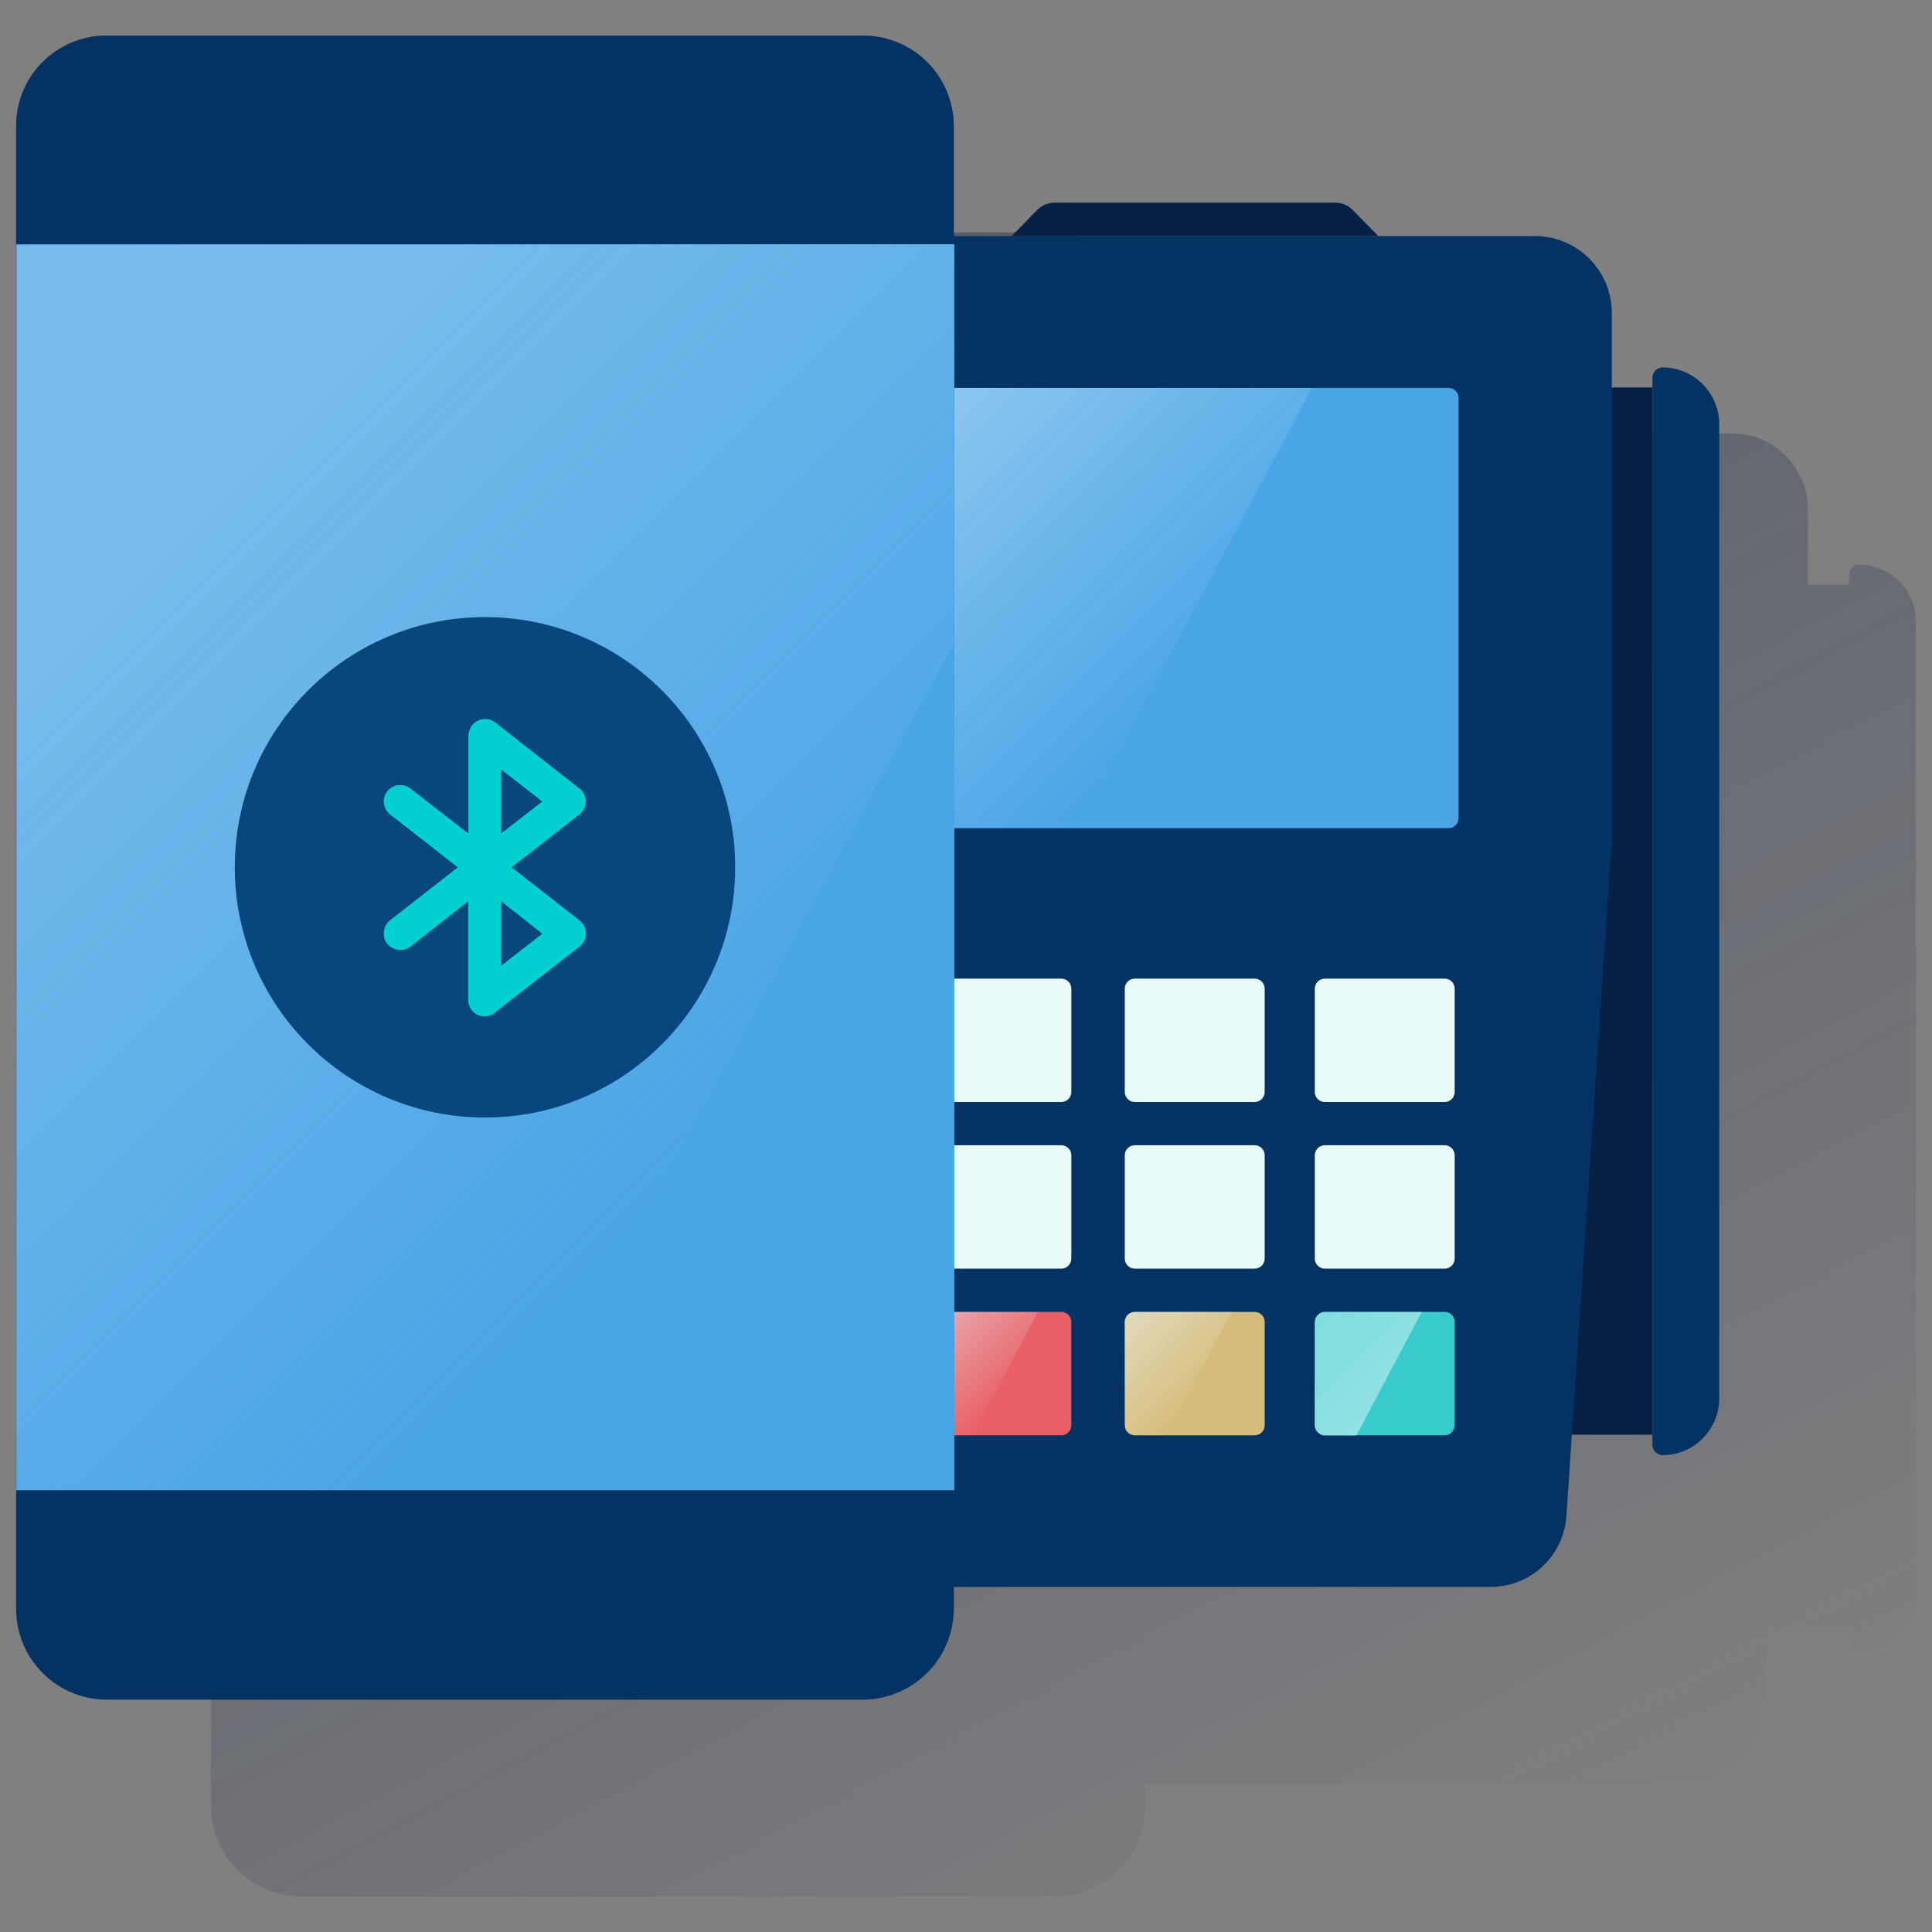 <svg width="600" height="600" viewBox="0 0 600 600" fill="none" xmlns="http://www.w3.org/2000/svg"><rect x="0" y="0" width="600" height="600" fill="#808080" stroke="none"/><path d="M577.351 175.37C576.942 175.37 576.537 175.45 576.16 175.607C575.782 175.763 575.439 175.993 575.149 176.282C574.86 176.571 574.631 176.915 574.474 177.292C574.318 177.67 574.237 178.075 574.237 178.484V181.598H561.485V158.464C561.505 155.348 560.91 152.259 559.736 149.373C558.562 146.487 556.831 143.86 554.641 141.643C552.452 139.426 549.848 137.662 546.976 136.451C544.105 135.241 541.024 134.608 537.908 134.589H489.124L480.969 126.284C479.576 124.941 477.713 124.196 475.779 124.208H388.589C386.655 124.196 384.792 124.941 383.399 126.284L375.096 134.589H355.671V100.332C355.671 92.86 352.703 85.693 347.419 80.409C342.135 75.125 334.969 72.156 327.497 72.156H93.658C86.186 72.156 79.02 75.125 73.736 80.409C68.453 85.693 65.484 92.86 65.484 100.332V560.79C65.484 568.263 68.453 575.429 73.736 580.713C79.02 585.997 86.186 588.966 93.658 588.966H327.497C334.969 588.966 342.135 585.997 347.419 580.713C352.703 575.429 355.671 568.263 355.671 560.79V554.117H523.673C529.717 554.128 535.537 551.833 539.946 547.699C544.355 543.565 547.021 537.905 547.398 531.872L549.178 506.81H574.237V509.925C574.237 510.333 574.318 510.738 574.474 511.116C574.631 511.494 574.86 511.837 575.149 512.127C575.439 512.416 575.782 512.645 576.16 512.802C576.537 512.958 576.942 513.039 577.351 513.039C579.669 513.039 581.963 512.582 584.104 511.695C586.245 510.809 588.19 509.509 589.828 507.87C591.467 506.231 592.767 504.286 593.654 502.145C594.54 500.004 594.997 497.709 594.997 495.392V193.017C594.997 188.337 593.138 183.848 589.828 180.539C586.519 177.229 582.031 175.37 577.351 175.37Z" fill="url(#paint0_linear_2257_1686)"/><path d="M513.16 120.32H471.789V445.562H513.16V120.32Z" fill="#072146"/><path d="M516.278 114.102C520.958 114.102 525.446 115.961 528.755 119.27C532.064 122.58 533.923 127.068 533.923 131.749V434.271C533.923 438.952 532.064 443.44 528.755 446.75C525.446 450.059 520.958 451.919 516.278 451.919C515.464 451.882 514.693 451.543 514.116 450.966C513.54 450.39 513.2 449.619 513.164 448.804V117.216C513.2 116.401 513.54 115.63 514.116 115.054C514.693 114.478 515.464 114.138 516.278 114.102Z" fill="#043263"/><path d="M462.752 492.84H279.476C273.422 492.888 267.582 490.605 263.165 486.464C258.748 482.323 256.094 476.641 255.751 470.596L241.665 260.61V97.188C241.645 94.072 242.239 90.983 243.414 88.097C244.588 85.21 246.319 82.584 248.508 80.367C250.698 78.15 253.302 76.386 256.173 75.175C259.044 73.965 262.126 73.332 265.241 73.312H476.69C483.022 73.312 489.094 75.828 493.571 80.305C498.048 84.783 500.564 90.856 500.564 97.188V260.61L486.477 470.596C486.134 476.641 483.48 482.323 479.063 486.464C474.646 490.605 468.806 492.888 462.752 492.84Z" fill="#043263"/><path d="M449.854 120.469H292.38C290.66 120.469 289.266 121.863 289.266 123.583V254.083C289.266 255.803 290.66 257.197 292.38 257.197H449.854C451.574 257.197 452.968 255.803 452.968 254.083V123.583C452.968 121.863 451.574 120.469 449.854 120.469Z" fill="#49A5E6"/><path d="M329.598 303.922H292.38C290.66 303.922 289.266 305.316 289.266 307.036V339.127C289.266 340.847 290.66 342.241 292.38 342.241H329.598C331.318 342.241 332.712 340.847 332.712 339.127V307.036C332.712 305.316 331.318 303.922 329.598 303.922Z" fill="#EAF9FA"/><path d="M389.645 303.922H352.426C350.707 303.922 349.312 305.316 349.312 307.036V339.127C349.312 340.847 350.707 342.241 352.426 342.241H389.645C391.365 342.241 392.759 340.847 392.759 339.127V307.036C392.759 305.316 391.365 303.922 389.645 303.922Z" fill="#EAF9FA"/><path d="M448.653 303.922H411.434C409.714 303.922 408.32 305.316 408.32 307.036V339.127C408.32 340.847 409.714 342.241 411.434 342.241H448.653C450.373 342.241 451.767 340.847 451.767 339.127V307.036C451.767 305.316 450.373 303.922 448.653 303.922Z" fill="#EAF9FA"/><path d="M329.598 355.664H292.38C290.66 355.664 289.266 357.058 289.266 358.778V390.869C289.266 392.589 290.66 393.984 292.38 393.984H329.598C331.318 393.984 332.712 392.589 332.712 390.869V358.778C332.712 357.058 331.318 355.664 329.598 355.664Z" fill="#EAF9FA"/><path d="M389.645 355.664H352.426C350.707 355.664 349.312 357.058 349.312 358.778V390.869C349.312 392.589 350.707 393.984 352.426 393.984H389.645C391.365 393.984 392.759 392.589 392.759 390.869V358.778C392.759 357.058 391.365 355.664 389.645 355.664Z" fill="#EAF9FA"/><path d="M448.653 355.664H411.434C409.714 355.664 408.32 357.058 408.32 358.778V390.869C408.32 392.589 409.714 393.984 411.434 393.984H448.653C450.373 393.984 451.767 392.589 451.767 390.869V358.778C451.767 357.058 450.373 355.664 448.653 355.664Z" fill="#EAF9FA"/><path d="M448.653 407.422H411.434C409.714 407.422 408.32 408.816 408.32 410.536V442.627C408.32 444.347 409.714 445.741 411.434 445.741H448.653C450.373 445.741 451.767 444.347 451.767 442.627V410.536C451.767 408.816 450.373 407.422 448.653 407.422Z" fill="#39CBCB"/><path d="M329.598 407.422H292.38C290.66 407.422 289.266 408.816 289.266 410.536V442.627C289.266 444.347 290.66 445.741 292.38 445.741H329.598C331.318 445.741 332.712 444.347 332.712 442.627V410.536C332.712 408.816 331.318 407.422 329.598 407.422Z" fill="#E85F65"/><path d="M389.645 407.422H352.426C350.707 407.422 349.312 408.816 349.312 410.536V442.627C349.312 444.347 350.707 445.741 352.426 445.741H389.645C391.365 445.741 392.759 444.347 392.759 442.627V410.536C392.759 408.816 391.365 407.422 389.645 407.422Z" fill="#D6BC7A"/><path d="M292.38 445.83H302.166L322.332 407.422H292.38C291.971 407.422 291.566 407.502 291.188 407.659C290.81 407.815 290.467 408.045 290.178 408.334C289.889 408.623 289.659 408.967 289.503 409.344C289.346 409.722 289.266 410.127 289.266 410.536V442.716C289.302 443.531 289.642 444.302 290.218 444.878C290.794 445.454 291.565 445.794 292.38 445.83Z" fill="url(#paint1_linear_2257_1686)"/><path d="M352.426 445.83H362.213L382.527 407.422H352.426C351.601 407.422 350.809 407.75 350.225 408.334C349.641 408.918 349.313 409.71 349.312 410.536V442.716C349.313 443.542 349.641 444.334 350.225 444.918C350.809 445.502 351.601 445.83 352.426 445.83Z" fill="url(#paint2_linear_2257_1686)"/><path d="M411.434 445.83H421.221L441.535 407.422H411.434C410.62 407.458 409.849 407.798 409.273 408.374C408.696 408.951 408.357 409.722 408.32 410.536V442.716C408.357 443.531 408.696 444.302 409.273 444.878C409.849 445.454 410.62 445.794 411.434 445.83Z" fill="url(#paint3_linear_2257_1686)"/><path opacity="0.76" d="M292.38 120.469C291.971 120.469 291.566 120.549 291.188 120.706C290.81 120.862 290.467 121.092 290.178 121.381C289.889 121.67 289.659 122.013 289.503 122.391C289.346 122.769 289.266 123.174 289.266 123.583V254.083C289.266 254.492 289.346 254.897 289.503 255.275C289.659 255.653 289.889 255.996 290.178 256.285C290.467 256.574 290.81 256.804 291.188 256.96C291.566 257.117 291.971 257.197 292.38 257.197H334.788L407.446 120.469H292.38Z" fill="url(#paint4_linear_2257_1686)"/><path d="M428.044 73.311H314.164L322.32 65.006C323.727 63.687 325.58 62.945 327.509 62.93H414.699C416.633 62.918 418.496 63.663 419.889 65.006L428.044 73.311Z" fill="#072146"/><path d="M33.026 11.031H268.2C275.646 11.07 282.774 14.056 288.025 19.336C293.277 24.616 296.225 31.76 296.225 39.207V499.665C296.186 507.1 293.226 514.222 287.983 519.494C282.739 524.765 275.634 527.763 268.2 527.841H33.026C25.579 527.802 18.451 524.816 13.2 519.536C7.948 514.256 5 507.112 5 499.665V39.207C4.981 35.527 5.686 31.878 7.077 28.47C8.467 25.062 10.515 21.962 13.104 19.345C15.692 16.729 18.771 14.648 22.164 13.221C25.556 11.795 29.197 11.051 32.877 11.031H33.026Z" fill="#043263"/><path d="M296.373 75.844H5V462.806H296.373V75.844Z" fill="#49A5E6"/><path opacity="0.5" d="M5.305 76.14V462.598L153.882 462.895L296.232 199.67V75.844L5.305 76.14Z" fill="url(#paint5_linear_2257_1686)"/><path d="M150.621 347.062C193.533 347.062 228.321 312.272 228.321 269.355C228.321 226.439 193.533 191.648 150.621 191.648C107.709 191.648 72.922 226.439 72.922 269.355C72.922 312.272 107.709 347.062 150.621 347.062Z" fill="#08467F"/><path d="M179.977 285.825L158.921 269.364L179.977 252.904C181.036 252.088 181.729 250.885 181.904 249.56C182.079 248.234 181.722 246.893 180.911 245.83C180.694 245.464 180.388 245.158 180.022 244.94L153.776 224.327C153.231 223.918 152.61 223.621 151.95 223.451C151.29 223.282 150.603 223.245 149.928 223.341C148.565 223.536 147.336 224.264 146.51 225.365C145.863 226.277 145.501 227.361 145.472 228.479V258.88L127.486 244.896C126.96 244.477 126.357 244.166 125.711 243.98C125.065 243.795 124.389 243.738 123.721 243.814C123.053 243.89 122.407 244.096 121.819 244.422C121.231 244.747 120.713 245.186 120.294 245.711C119.875 246.237 119.564 246.84 119.379 247.486C119.193 248.132 119.137 248.809 119.212 249.476C119.288 250.144 119.495 250.791 119.82 251.379C120.146 251.967 120.584 252.485 121.109 252.904L142.165 269.364L121.109 285.825C120.063 286.695 119.388 287.931 119.223 289.282C119.058 290.632 119.414 291.995 120.22 293.092C120.731 293.695 121.367 294.179 122.084 294.512C122.801 294.845 123.581 295.018 124.372 295.02C125.499 295.046 126.6 294.679 127.486 293.981L145.428 279.893V310.442C145.396 311.418 145.649 312.382 146.155 313.217C146.66 314.052 147.398 314.722 148.277 315.146C149.156 315.57 150.14 315.73 151.108 315.605C152.076 315.481 152.988 315.078 153.731 314.446L179.977 293.981C181.052 293.131 181.749 291.892 181.915 290.531C182.082 289.171 181.705 287.799 180.867 286.715L179.977 285.825ZM155.659 238.964L168.411 248.9L155.659 258.835V238.964ZM155.659 299.913V279.893L168.411 289.978L155.659 299.913Z" fill="#00D0CF"/><defs><linearGradient id="paint0_linear_2257_1686" x1="122.676" y1="-12.194" x2="459.963" y2="622.098" gradientUnits="userSpaceOnUse"><stop stop-color="#192647" stop-opacity="0.5" offset="0"/><stop offset="1" stop-color="#192647" stop-opacity="0"/></linearGradient><linearGradient id="paint1_linear_2257_1686" x1="289.325" y1="409.187" x2="314.061" y2="433.935" gradientUnits="userSpaceOnUse"><stop stop-color="#EAF9FA" stop-opacity="0.5" offset="0"/><stop offset="1" stop-color="#E9F8F9" stop-opacity="0"/></linearGradient><linearGradient id="paint2_linear_2257_1686" x1="349.387" y1="409.172" x2="374.122" y2="433.92" gradientUnits="userSpaceOnUse"><stop stop-color="#EAF9FA" stop-opacity="0.5" offset="0"/><stop offset="1" stop-color="#E9F8F9" stop-opacity="0"/></linearGradient><linearGradient id="paint3_linear_2257_1686" x1="408.454" y1="409.201" x2="433.16" y2="433.89" gradientUnits="userSpaceOnUse"><stop stop-color="#EAF9FA" stop-opacity="0.4" offset="0"/><stop offset="1" stop-color="#EAF9FA" stop-opacity="0.5"/></linearGradient><linearGradient id="paint4_linear_2257_1686" x1="286.003" y1="125.555" x2="376.212" y2="215.77" gradientUnits="userSpaceOnUse"><stop stop-color="white" stop-opacity="0.5" offset="0"/><stop offset="1" stop-color="#E9F8F9" stop-opacity="0"/></linearGradient><linearGradient id="paint5_linear_2257_1686" x1="43.798" y1="162.241" x2="239.964" y2="358.387" gradientUnits="userSpaceOnUse"><stop stop-color="white" stop-opacity="0.5" offset="0"/><stop offset="1" stop-color="#ECF7F8" stop-opacity="0"/></linearGradient></defs></svg>